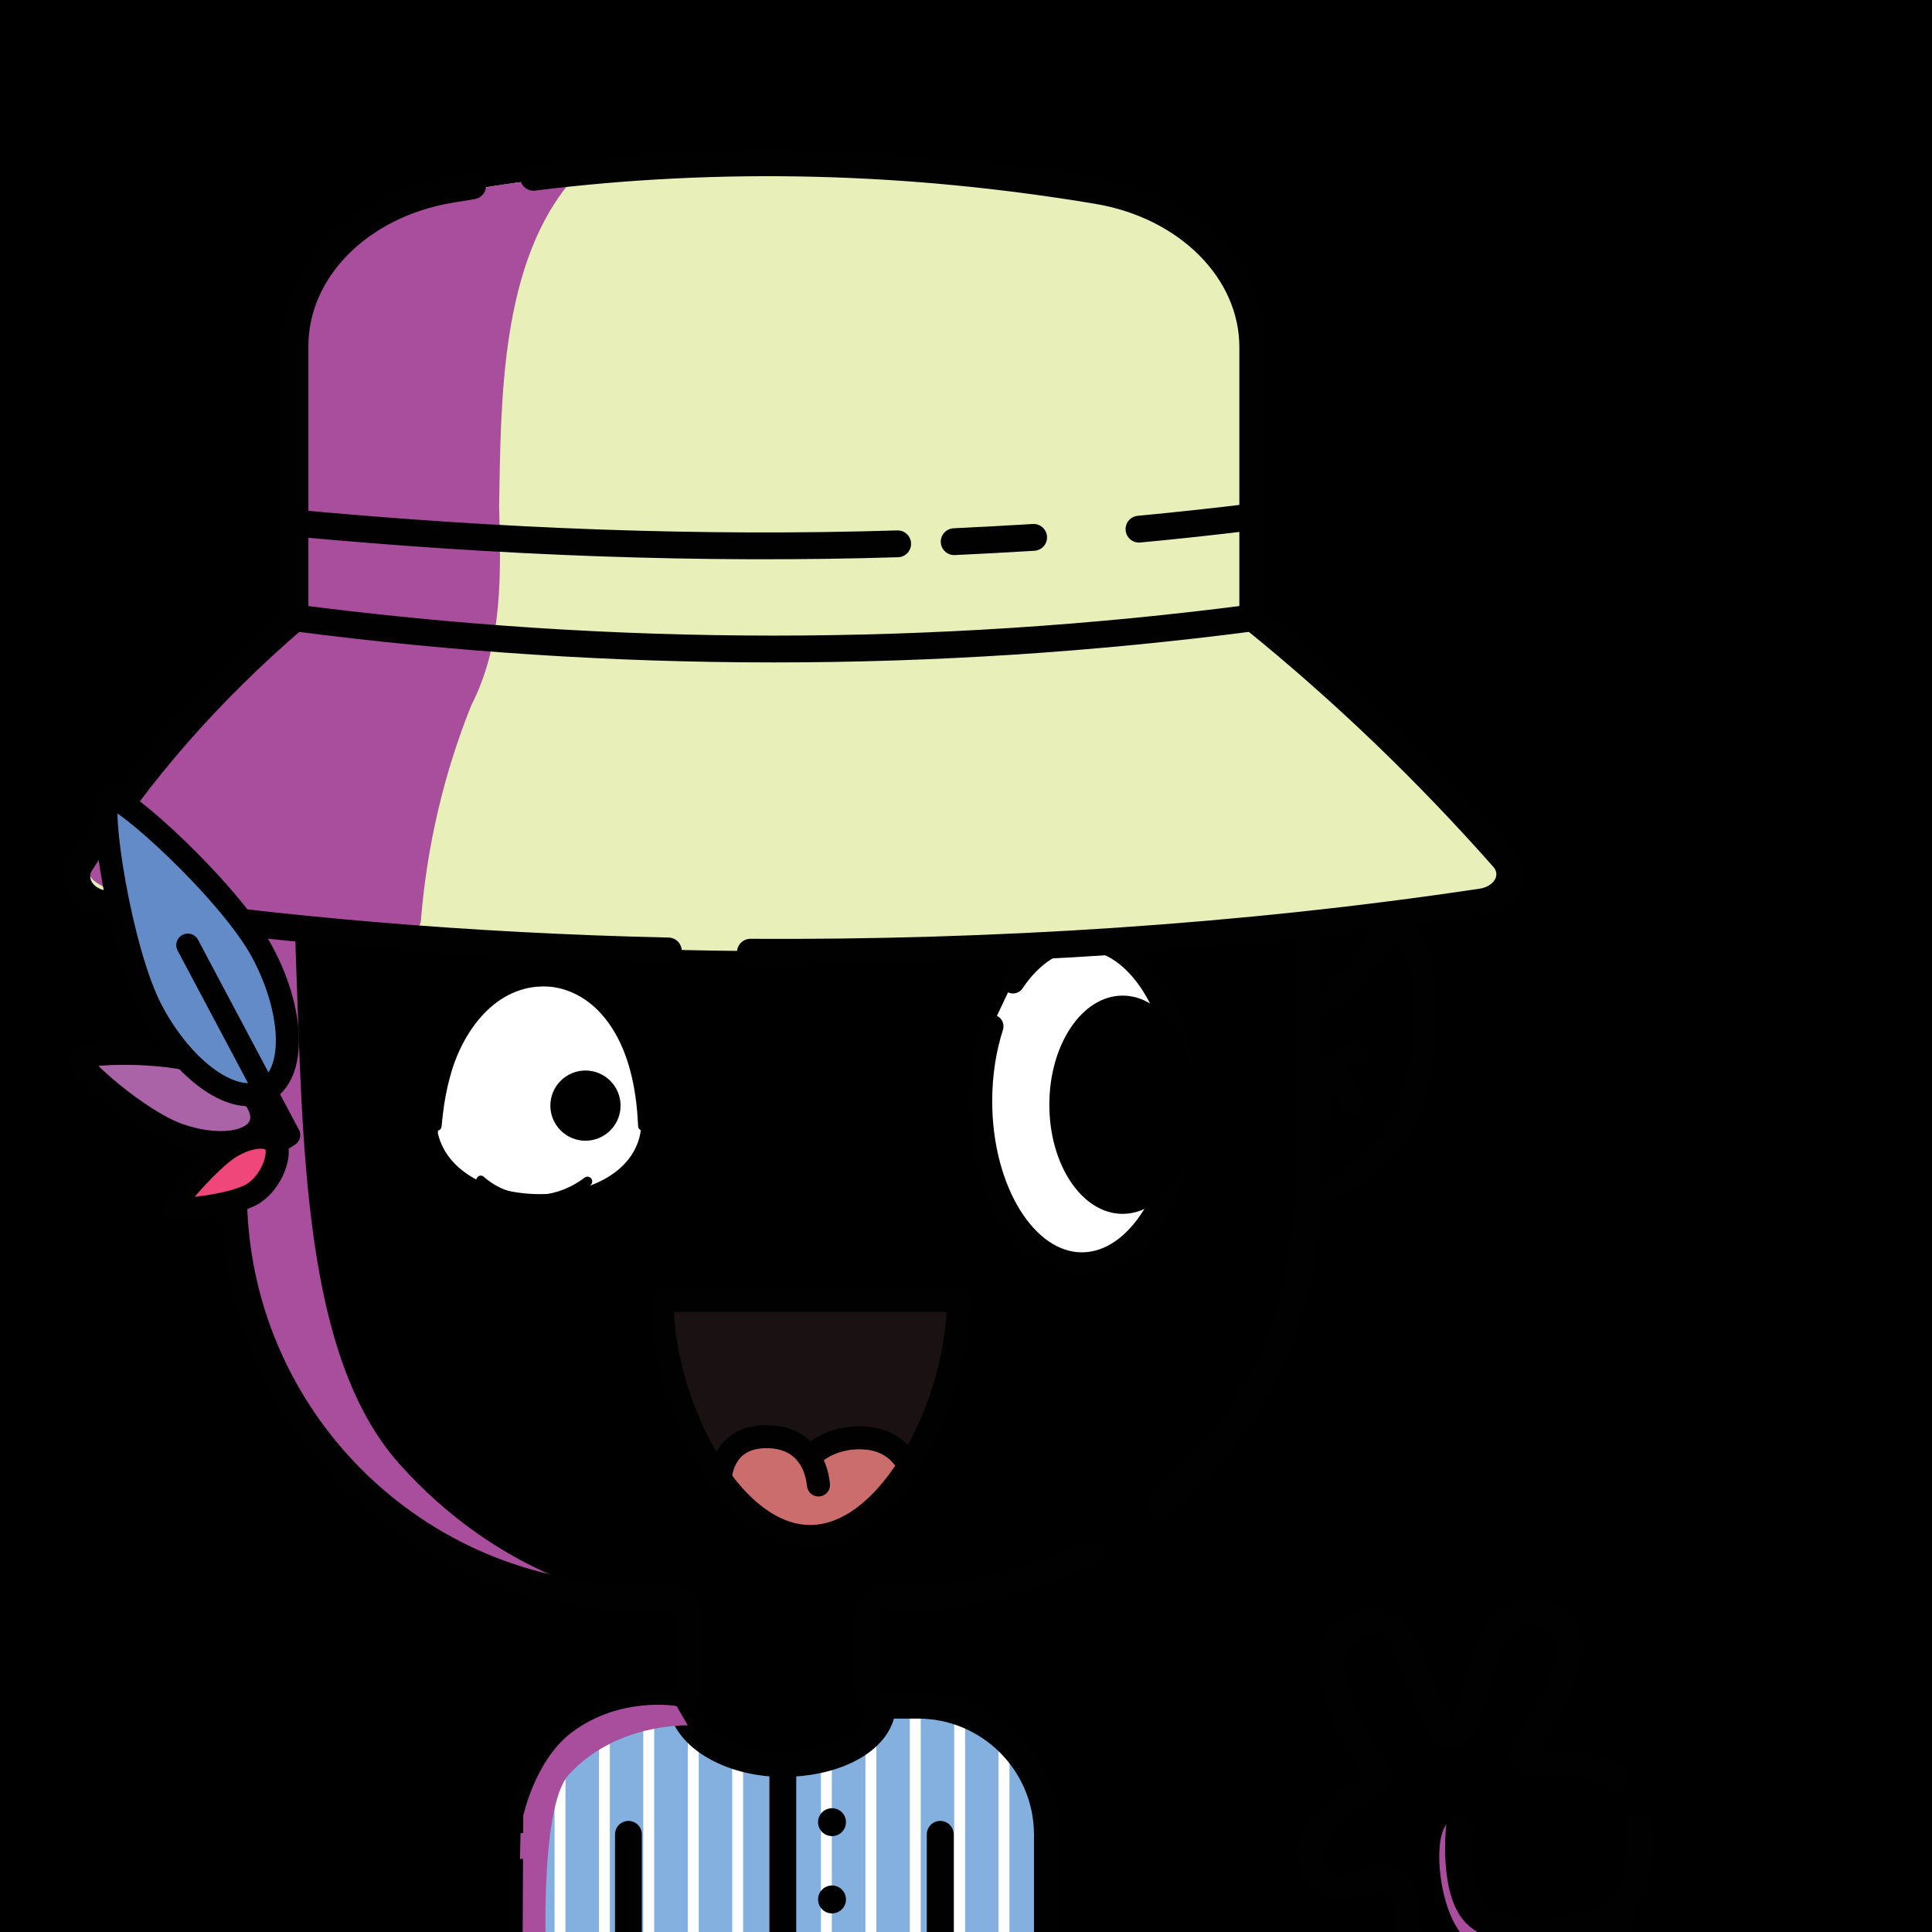 <svg xmlns="http://www.w3.org/2000/svg" width="1080" height="1080" version="1.1"><style>.s{fill:none;stroke:#010101;stroke-width:15;stroke-linecap:round;stroke-linejoin:round;stroke-miterlimit:10}.b{fill:#000}.w{fill:#fff}.sh{fill:#a94e9d78;mix-blend-mode:multiply}.bbg{fill:hsl(34deg 25% 65%)}.bsh{fill:#a94e9d7f;mix-blend-mode:multiply}.fg{transform:scaleX(-1) translateX(-1080px)}#fc,#lf,#pp,#rf{transform:translate(76px,195px) scale(.86)}</style><path d="M0 0h1080v1080H0z" style="fill:hsl(236deg 58% 73%)"/><g class="fg"><g id="rf"><path d="M737.9 434.1c21.7 1.8 35.4-8.3 44.4-16.7 17.2-16 29-42.4 42.6-37.3 13.1 4.9 21.2 76.5 0 120-20.7 42.6-74.5 57.4-88.9 56.5" class="s bbg"/><path d="M795.1 456.8c-18.5 3.9-26.7 16.9-24.7 39.1" class="s"/><path d="M772.5 474.8c10.7-1 15.9 3.9 17.4 16.3" class="s"/></g><path d="M163.65 401.76c39.81-65.14 111.59-108.62 193.52-108.62h146.8c125.17 0 226.63 101.47 226.63 226.63v146.8c0 70.44-32.13 133.37-82.54 174.94 0 0-3.95 6.6-38.97 25.89-31.08 17.12-67.18 25.8-105.12 25.8h-7.59c-6.49 0-11.75 5.26-11.75 11.75v38.42c0 6.49 5.26 11.75 11.75 11.75h15.83c39.99 0 72.4 32.42 72.4 72.4v70.61H290.93l.73-80.93c5.01-35.1 35.19-62.08 71.67-62.08h7.72c7.94 0 14.38-6.44 14.38-14.38v-33.16c0-7.94-6.44-14.38-14.38-14.38h-13.88c-125.17 0-226.63-101.47-226.63-226.63v-146.8c0-29.4 6.86-57.03 15.79-83.28 8.45-24.82 17.32-34.73 17.32-34.73z" class="bbg"/><path d="M381 293.14s-107.27 12.03-146.89 57.22-72.92 72.06-68.83 181.3 4.03 226.06 57.8 286.48 114.29 72.21 114.29 72.21-57.9 1.68-112.91-40.06S134.07 749 132.31 674.78s-6.25-179.94 7.89-222.64 48.53-99.18 92.32-121.66C276.3 308 294.78 293.14 381 293.14zM386.34 944.37s4.24 18.76-21 21.47c-25.23 2.71-56.8 29.85-58.01 70.5s-1.08 61.24-1.08 61.24l-16.44 2.69s.39-46.46 1.13-73.76c.73-27.29 14.69-47.33 26.93-55.33s26.46-15.68 46.25-15.08c19.78.61 22.22-11.73 22.22-11.73z" class="bsh"/><g class="s"><path d="M163.65 401.76c39.81-65.14 111.59-108.62 193.52-108.62h146.8c125.17 0 226.63 101.47 226.63 226.63v146.8c0 70.44-32.13 133.37-82.54 174.94M291.66 1017.2c5.01-35.1 35.19-62.08 71.67-62.08h7.72c7.94 0 14.38-6.44 14.38-14.38v-33.16c0-7.94-6.44-14.38-14.38-14.38h-13.88c-125.17 0-226.63-101.47-226.63-226.63v-146.8c0-29.4 5.6-57.5 15.79-83.28M290.93 1048.59v49.55h293.69v-70.61c0-39.99-32.42-72.4-72.4-72.4h-15.83c-6.49 0-11.75-5.26-11.75-11.75v-38.42c0-6.49 5.26-11.75 11.75-11.75h7.59c37.94 0 73.7-9.32 105.12-25.8"/><circle cx="401.59" cy="1036.34" r="3.86" class="b"/><circle cx="484.89" cy="1036.34" r="3.86" class="b"/><path d="M353.86 1016.37v81.76M518.53 1016.37v81.76"/></g><path d="M899.5 992.2c-72.6-22.9-38.8 12.1-23.2-70.4-6-41.3-51.2-9.3-51.3 18.5-12.3 78.1-30.6-15.5-52.8-31.7-49.9-5.6-12.4 65.5-.2 87.1-31.2 10.3-62.3 71.2-5.3 54.8 23.9-8.3 17.4 31.6 30.3 43.5 25.4 25.2 77.2 18 99.7-7.7 11.6-26.6 36.8-73.7 2.8-94.1z" class="bbg"/><path d="M903.7 1071.7c-47 13.5-94.4 13-85.9-49.8-20.4-21.2-17.4 61.7 10.3 66.4 11.3 11.3 105.4 6.1 75.6-16.6z" class="bsh"/><g class="s"><path d="M915.8 1020.7c2.1 19.4-1.7 43.9-17.2 51.6-18.8 9.4-59.9 11.7-73.7-2.5-12.7-13-9.1-47.6-9.1-47.6"/><path d="M791.6 1090.9c-9.1-14.2-1.5-29-11.7-37.7-14.3-12.1-29 15-43.5-5.3-13.8-19.3 12.2-38.9 30.9-50.1 3.2-1.9 4.1-6.2 1.9-9.3-16.1-22-41-68.3-8.6-81.7 30.3-12.6 35.2 63.5 51.5 63.1 16.3-.4 11.8-85.9 53.4-67 27.1 12.3.7 51.8-13.5 74.1-2.5 3.9-.1 8.9 4.5 9 13.1.1 34.6-1.4 47.2 7.2M907.8 1064.2c-1.5 18.6-15.2 39.2-44.6 44.1-16 2.6-36.9 3.3-52.8-2.8"/></g><path d="M377.7 951.9s-40.6-.4-61.6 19.6-23.5 47.1-23.5 47.1l-.4 79.7h293.4v-79.7s-1.8-29.7-26.6-49.2c-24.9-19.4-65.5-17-65.5-17s-4.1 33.3-55.8 33.3-60-33.8-60-33.8z" style="fill:#83b0de"/><g class="w"><path d="M310 973.5h6.1v126.8H310zM334.8 955.8h6.1v144.4h-6.1zM359.6 951.9h6.1v148.3h-6.1zM384.5 967.5h6.1v132.7h-6.1zM409.3 982h6.1v118.2h-6.1zM458.9 982h6.1v118.2h-6.1zM483.8 967.5h6.1v132.7h-6.1zM508.6 951.9h6.1v148.3h-6.1zM533.4 955.8h6.1v144.4h-6.1zM558.2 973.5h6.1v126.8h-6.1z"/></g><g class="s"><path d="M437.6 985.7v109.9M291.8 1046.6V1098.3h293.7v-72.7c0-40-32.4-72.4-72.4-72.4h-15.8c-1.4 0-2.7-.2-3.9-.7h0c0 19.7-25.6 33.3-55.8 33.3-30.2 0-56.7-16-56.7-35.7h0c-2.5 1.9-5.5 3.1-8.9 3.1h-7.7c-36.5 0-66.7 27-71.7 62.1M351.3 1025.4v72.9M525.6 1025.4v72.9"/></g><circle cx="465.1" cy="1018.6" r="7.8"/><circle cx="465.1" cy="1061.8" r="7.8"/><path d="M384.5 964.5s-40-1.5-66.5 27.5c-17 18.6-12.6 107.3-12.6 107.3l-13.3-1.1.4-83.1s6.6-31.1 26.9-46.5c27.1-20.6 58.8-14.9 58.8-14.9l6.3 10.8z" class="sh"/><g id="fc"><path d="M328.47 499.01C321.5 371.79 192.3 390.6 196.3 510.18c13.6 56.2 136.31 51.76 132.17-11.17z" class="w"/><path d="M192.19 505.14c-1.37-33.89 8.32-71.47 37.39-92.15 33.4-23.23 73.98-9.08 91.77 25.93 10.66 20.52 13.26 43.7 11.6 66.34-.37 4.03-6.18 4.02-6.53 0-.26-5.32-.68-10.84-1.33-16.14-2.56-20.47-8.79-41.42-22.68-56.89-9.71-10.91-23.74-18.2-38.48-17.77-31.81.62-52.64 30.91-59.94 59.31-2.08 7.61-3.54 15.61-4.46 23.48-.39 2.69-.56 5.41-.85 8.13-.45 3.98-6.29 3.81-6.49-.24z"/><path d="M292.18 469.1c-12.58 0-22.82 10.24-22.82 22.82s10.24 22.82 22.82 22.82S315 504.5 315 491.92s-10.24-22.82-22.82-22.82zM226.12 538.2c9.05 8.01 20.58 11.88 32.45 11.89 12.02.03 23.41-4.03 33.12-11.38 2.76-2.04 6.27 1.34 4.37 4.17-8.12 12-23.15 18.59-37.52 18.44-14.36 0-29.74-6.76-36.94-19.59-1.58-2.87 2.14-5.75 4.52-3.53z"/><path d="M534.58 618.57c0 64.81-43.13 153.43-96.33 153.43s-96.33-88.62-96.33-153.43h192.66z" style="fill:#1a1112"/><path d="M439.33 716S426 701.33 406 708s-39.33 39.33 2 56.67c41.33 17.33 56-.67 78.67-18s8.06-38.51-11.3-38.59C456 708 439.33 716 439.33 716z" style="fill:#cc6d6d"/><g class="s"><path d="M534.58 618.57c0 64.81-43.13 153.43-96.33 153.43s-96.33-88.62-96.33-153.43h192.66z" class="st2"/><path d="M379.8 734.55s.41-27.61 30.32-27.47c22.6.11 31.96 15.69 33.52 31.39" class="st2"/><path d="M502.31 726.28s-6.42-16.23-26.94-18.2c-24.51-2.35-37.12 12.12-37.12 12.12" class="st2"/></g><path d="M570.08 411.51c11.74-17.55 27.48-28.29 44.78-28.29 36.33 0 65.79 47.36 65.79 105.78s-29.45 105.78-65.79 105.78c-36.33 0-65.79-47.36-65.79-105.78 0-17.54 2.65-34.08 7.35-48.64" class="s w"/><ellipse cx="641.33" cy="491.34" rx="47.63" ry="70.93"/><g class="s"><path d="m302.48 313.01 9.89 21.16c-30.83 28.73-77.95 23.74-102.73 0l8.03-21.16M261.01 323.78l.38 23.32M657.23 313.01l9.89 21.16c-30.83 28.73-77.95 23.74-102.73 0l8.03-21.16M615.76 323.78l.38 23.32"/></g></g><path d="M337.3 95.8s-118.2 13.8-136.9 24.4-51.1 48-32.9 223.1C28.4 486.9 28.9 491.3 48.9 501.1s252.9 33.8 416.4 30.2c163.6-3.6 419.1-1.8 370.7-56.4S695.1 352.7 696.9 320.7c1.8-32 25.8-147.1-21.8-183.1-47.5-36-153.3-55.6-337.8-41.8z" style="fill:#e9efb8"/><path d="M279 283.1c1.1-58.8.4-137.6 42.3-184.2-79.8 5.9-162.6 25.7-154 122.8 22.7 172-34.7 127.2-113.4 257.9-32.8 28.3 127.9 32.9 148.2 38.4 9.9-1.6 31.8 9.9 33.2-3.6 3.3-41.1 12.7-81.5 28-119.8 17.9-34.9 16.7-73.4 15.7-111.5zm0 0c1.1-58.8.4-137.6 42.3-184.2-82.9 5.8-162.6 25.7-154 122.8" class="bsh"/><g class="s"><path d="M298.2 99.1c105.2-13.1 210.2-10.1 315 7.4 50.7 8.4 87.1 45.1 87.1 87.5v151.4c-178.5 23.2-357 23.2-535.4 0v-152c0-42.3 36.1-78.9 86.5-87.4 4.3-.7 8.6-1.4 12.8-2.1M373.6 531.6c-111.2-2.5-218.2-11.6-315-26.2-12.7-1.9-19.4-13.4-13.5-22.8 31.7-50.3 71.8-96 119.8-137.2M700.4 345.4c50.8 41.1 97.3 85.9 139.9 134.1 8.3 9.4 1.8 22.6-12.1 24.7-133.8 20.1-273.6 28.9-408.7 28.1"/><path d="M636.7 295.8c21.3-2 42.6-4.3 63.7-6.9M533.4 302.8c14.8-.7 29.6-1.5 44.4-2.4M164.9 292.4c114.6 10.7 227 15 336.9 11.6"/></g><g id="lf"><g class="s"><path d="M60.6 519.3c12.5-7.9 26-9.2 30-2.9 4 6.4-1.8 24.7-14.4 32.7S25.4 561 24 558.7c-1.5-2.3 24-31.4 36.6-39.4z" style="fill:#ef477a"/><path d="m90.6 516.5 8.7-5.5"/><path d="M43.9 464.5c25.1 9.1 41.8 26.8 37.1 39.6-4.6 12.7-28.7 15.7-53.9 6.6s-65.6-44.5-64-49.1 55.7-6.2 80.8 2.9z" style="fill:#ab63a8"/><path d="m81.1 504.1 17.3 6.2"/><path d="M82.3 392.4c20.8 39.1 21.6 79.4 1.7 89.9s-52.8-12.6-73.6-51.7-35.2-135.4-28.1-139.2 79.2 61.9 100 101z" style="fill:#628bc8"/><path d="m33.7 387.6 64.7 121.8"/></g></g></g></svg>
